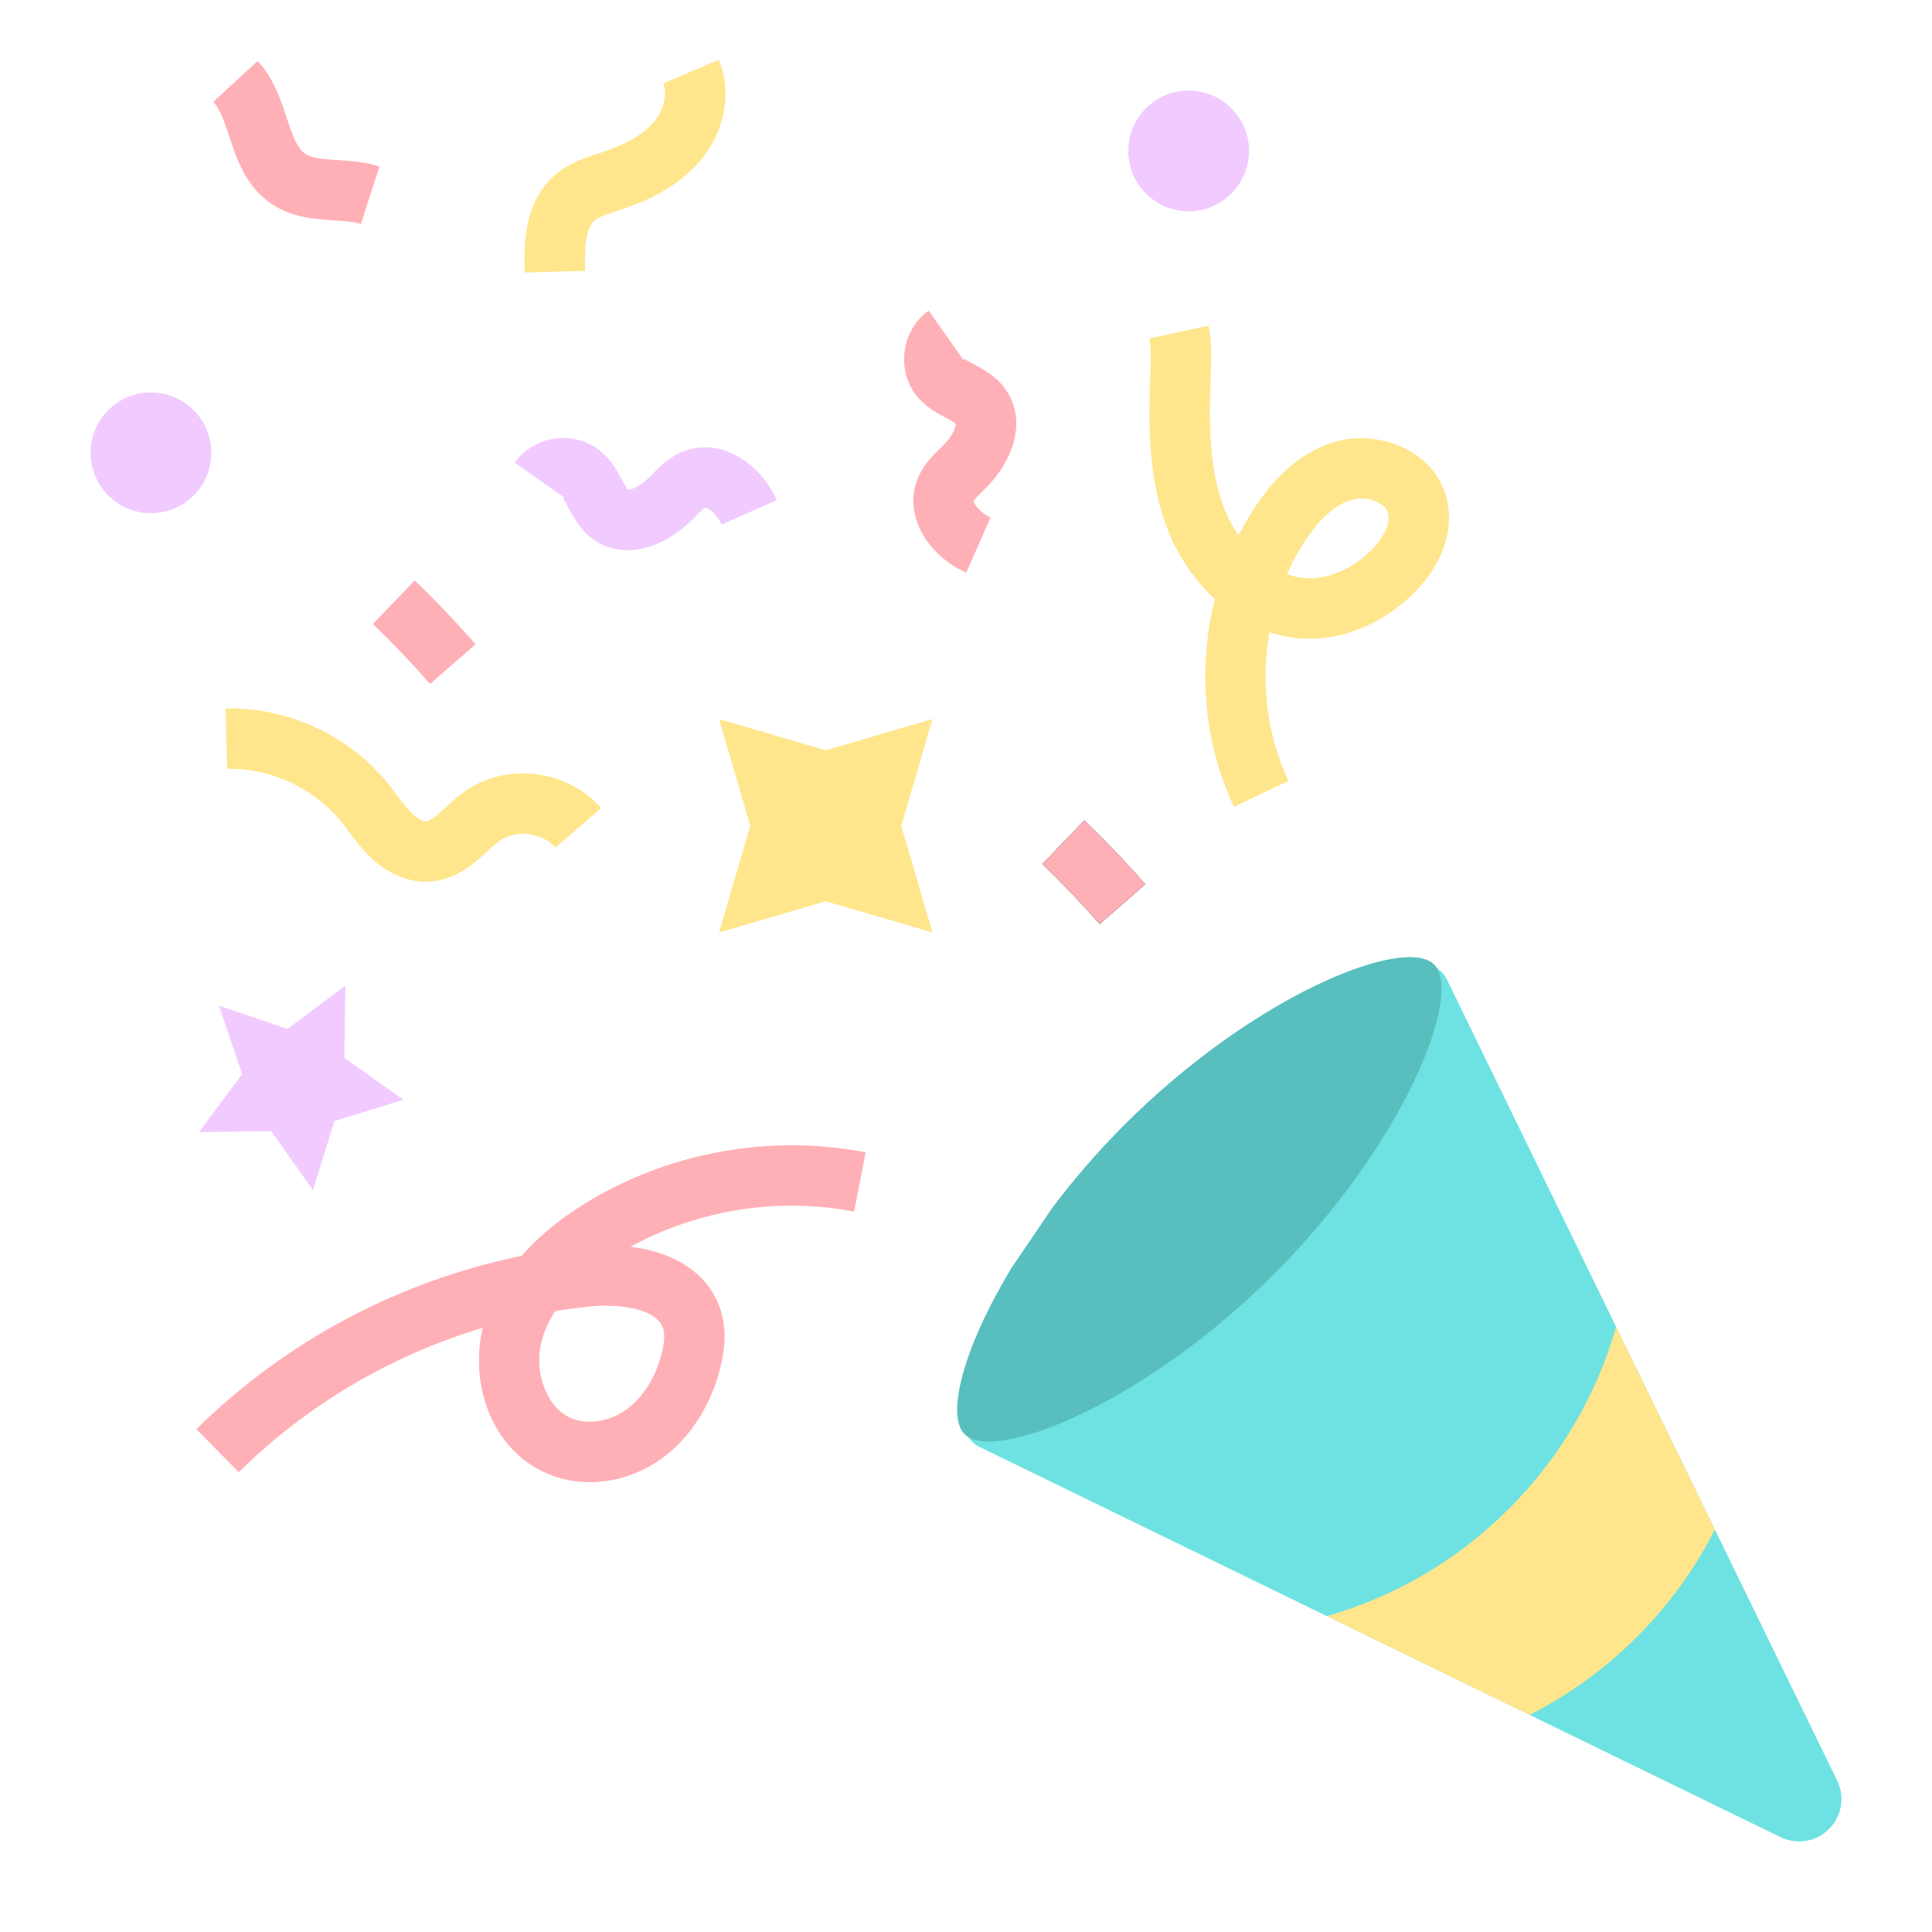<?xml version="1.0" encoding="UTF-8"?> <svg xmlns="http://www.w3.org/2000/svg" xmlns:xlink="http://www.w3.org/1999/xlink" xmlns:svgjs="http://svgjs.com/svgjs" width="512" height="512" x="0" y="0" viewBox="0 0 512 512" style="enable-background:new 0 0 512 512" xml:space="preserve" class=""> <g> <g xmlns="http://www.w3.org/2000/svg"> <g> <g> <path d="m372.388 257.627c2.676-2.676 7.014-2.676 9.69 0 .538.538.982 1.161 1.315 1.844l103.474 212.393c2.097 4.304 1.232 9.464-2.153 12.849-3.385 3.385-8.545 4.25-12.849 2.153l-212.394-103.473c-.683-.333-1.307-.777-1.844-1.315-2.676-2.676-2.676-7.014 0-9.69z" fill="#6ee2e2" data-original="#e191ff" style="" class=""></path> </g> <g> <g> <path d="m399.86 399.86c-13.907 13.907-30.566 23.373-48.221 28.435l53.723 26.173c10.249-5.212 19.867-12.096 28.438-20.667s15.455-18.189 20.667-28.438l-26.173-53.723c-5.061 17.654-14.526 34.313-28.434 48.22z" fill="#ffe68c" data-original="#ffe68c" style=""></path> </g> </g> <g> <path d="m278.931 320c5.526-7.332 11.911-14.767 19.106-21.963 34.366-34.366 74.214-50.237 82.024-42.426s-8.06 47.658-42.426 82.024-74.214 50.237-82.024 42.426c-4.962-4.962-.365-22.857 12.461-44.061z" fill="#58bebe" data-original="#be7ed6" style="" class=""></path> </g> </g> <g> <g> <g> <path d="m190.557 190.557 28.284 8.284 28.284-8.284-8.284 28.284 8.284 28.284-28.284-8.284-28.284 8.284 8.284-28.284z" fill="#ffe68c" data-original="#ffe68c" style=""></path> </g> <g> <path d="m327.011 213.804c-8.033-16.953-9.628-36.794-5.07-55.014-5.572-5.168-9.81-11.658-12.341-18.072-5.355-13.564-5.29-27.833-4.723-42.479l.006-.153c.12-3.082.232-5.992-.285-8.412l15.646-3.348c.938 4.382.772 8.631.627 12.38l-.006.152c-.499 12.873-.597 25.312 3.617 35.985 1.041 2.639 2.316 4.982 3.747 7.037 1.151-2.27 2.415-4.483 3.79-6.628 6.241-9.74 13.627-15.871 21.953-18.223 10.915-3.083 25.2 1.79 29.071 13.953 2.715 8.532-.444 18.355-8.451 26.276-8.013 7.926-18.412 12.296-28.516 12.004-3.395-.1-6.632-.707-9.687-1.722-2.316 13.269-.678 27.264 5.079 39.413zm14.037-61.653c1.92.698 3.788 1.067 5.5 1.117 5.623.166 11.949-2.594 16.793-7.385 2.897-2.867 5.399-7.086 4.457-10.049-.881-2.765-5.664-4.484-9.477-3.408-4.447 1.256-8.764 5.111-12.831 11.458-1.69 2.638-3.172 5.406-4.442 8.267z" fill="#ffe68c" data-original="#ffe68c" style=""></path> </g> <g> <path d="m156.326 392.799c-3.855 0-7.662-.733-11.195-2.231-15.323-6.497-20.653-24.464-17.204-38.684-24.219 7.247-46.546 20.37-64.647 38.261l-11.248-11.38c23.631-23.355 53.787-39.346 86.207-45.946 4.304-4.937 9.757-9.499 16.258-13.562 22.064-13.796 49.366-18.851 74.911-13.867l-3.064 15.704c-20.033-3.909-41.347-.518-59.223 9.3 12.28 1.536 21.048 7.582 23.932 17.045 1.348 4.424 1.286 9.385-.188 15.167-2.569 10.081-8.102 18.593-15.579 23.969-5.705 4.099-12.401 6.223-18.96 6.224zm-9.17-45.357c-1.507 2.314-2.724 4.82-3.495 7.512-1.165 4.061-.957 8.713.568 12.764.852 2.261 2.913 6.323 7.147 8.118 4.301 1.824 10.156.917 14.567-2.254 4.429-3.184 7.772-8.486 9.415-14.93.73-2.866.857-5.008.388-6.551-1.614-5.295-11.513-6.729-20.016-5.821-2.871.307-5.731.695-8.574 1.162z" fill="#ffb0b6" data-original="#ffb0b6" style="" class=""></path> </g> <g> <path d="m112.859 233.659c-5.12 0-10.255-2.241-14.649-6.432-2.313-2.207-4.138-4.647-5.748-6.799-.725-.969-1.409-1.885-2.099-2.731-7.209-8.859-18.772-14.216-30.196-13.946l-.359-15.996c16.464-.367 32.554 7.047 42.966 19.843.896 1.101 1.712 2.192 2.502 3.248 1.354 1.811 2.634 3.521 3.979 4.805 1.561 1.489 3.026 2.083 3.763 2 1.251-.14 3.245-1.968 5.173-3.735 1.519-1.394 3.24-2.972 5.228-4.346 11.035-7.626 27.134-5.563 35.889 4.597l-12.121 10.444c-3.398-3.943-10.392-4.837-14.67-1.879-1.082.748-2.263 1.83-3.512 2.976-3.461 3.174-7.77 7.125-14.21 7.845-.645.071-1.29.106-1.936.106z" fill="#ffe68c" data-original="#ffe68c" style=""></path> </g> <g> <path d="m256.055 151.769c-9.484-4.193-16.906-14.62-12.909-24.811 1.466-3.737 4.002-6.195 6.04-8.17l.651-.634c2.594-2.557 3.498-5.057 3.489-5.836-.409-.398-1.764-1.12-2.676-1.605-2.501-1.332-5.614-2.989-8.032-6.201-2.465-3.275-3.496-7.582-2.83-11.816.666-4.235 2.97-8.017 6.32-10.377l9.213 13.081c.117-.083.196-.165.243-.223-.026-.07-.076-.173-.163-.288.32.397 1.794 1.182 2.769 1.701 2.468 1.314 5.847 3.113 8.28 6.555 6.073 8.591 1.673 19.452-5.383 26.405l-.747.728c-.829.804-2.082 2.018-2.28 2.523-.002.689 1.683 3.096 4.483 4.334z" fill="#ffb0b6" data-original="#ffb0b6" style="" class=""></path> </g> <g> <path d="m166.278 145.814c-3.114 0-6.204-.863-9.045-2.871-3.443-2.434-5.243-5.813-6.557-8.28-.519-.975-1.304-2.448-1.703-2.771.116.088.219.138.289.165.06-.047.142-.125.225-.243l-13.082-9.213c2.359-3.35 6.142-5.654 10.376-6.32 4.236-.666 8.542.366 11.816 2.83 3.213 2.418 4.87 5.531 6.202 8.033.482.906 1.197 2.248 1.608 2.675h.009c.791 0 3.28-.907 5.824-3.489l.634-.65c1.976-2.039 4.434-4.576 8.171-6.042 10.19-3.998 20.618 3.425 24.811 12.91l-14.635 6.469c-1.235-2.795-3.634-4.478-4.367-4.478-.002 0-.004 0-.005 0-.467.192-1.68 1.445-2.483 2.274l-.728.748c-4.654 4.721-11.057 8.253-17.36 8.253z" fill="#f1cbff" data-original="#f1cbff" style="" class=""></path> </g> <g> <circle cx="315.008" cy="40" fill="#f1cbff" r="16" data-original="#f1cbff" style="" class=""></circle> </g> <g> <circle cx="40" cy="120" fill="#f1cbff" r="16" data-original="#f1cbff" style="" class=""></circle> </g> <g> <path d="m58.022 266.523 18.14 6.152 15.351-11.456-.245 19.153 15.639 11.059-18.291 5.686-5.686 18.291-11.06-15.639-19.153.245 11.456-15.351z" fill="#f1cbff" data-original="#f1cbff" style="" class=""></path> </g> </g> <g> <path d="m291.427 244.87c-4.805-5.5-9.906-10.851-15.162-15.905l11.09-11.533c5.589 5.374 11.013 11.063 16.121 16.911z" fill="#000000" data-original="#000000" style="" class=""></path> </g> <g> <path d="m291.427 244.87c-4.805-5.5-9.906-10.851-15.162-15.905l11.09-11.533c5.589 5.374 11.013 11.063 16.121 16.911z" fill="#ffb0b6" data-original="#ffb0b6" style="" class=""></path> </g> <g> <path d="m113.976 181.264c-4.805-5.5-9.906-10.851-15.163-15.906l11.092-11.532c5.588 5.375 11.012 11.063 16.12 16.91z" fill="#ffb0b6" data-original="#ffb0b6" style="" class=""></path> </g> <g> <path d="m95.629 59.353c-1.958-.634-4.512-.796-7.216-.967-4.913-.311-11.026-.698-16.455-4.351-6.803-4.578-9.23-11.917-11.182-17.815-1.225-3.703-2.382-7.2-4.25-9.228l11.768-10.841c4.207 4.567 6.049 10.133 7.673 15.044 1.428 4.316 2.661 8.043 4.925 9.566 1.831 1.233 4.937 1.429 8.531 1.657 3.406.215 7.267.46 11.138 1.714z" fill="#ffb0b6" data-original="#ffb0b6" style="" class=""></path> </g> <g> <path d="m139.051 72.224c-.189-6.511-.543-18.631 8.268-26.054 3.539-2.98 7.639-4.313 10.934-5.383l1.038-.339c6.576-2.178 10.962-4.693 13.804-7.917 2.774-3.146 3.893-7.518 2.659-10.395l14.705-6.306c3.715 8.664 1.61 19.373-5.362 27.281-4.795 5.438-11.396 9.418-20.775 12.524l-1.124.368c-2.274.739-4.423 1.437-5.57 2.403-2.556 2.153-2.739 7.957-2.581 13.35z" fill="#ffe68c" data-original="#ffe68c" style=""></path> </g> </g> </g> </g> </svg> 